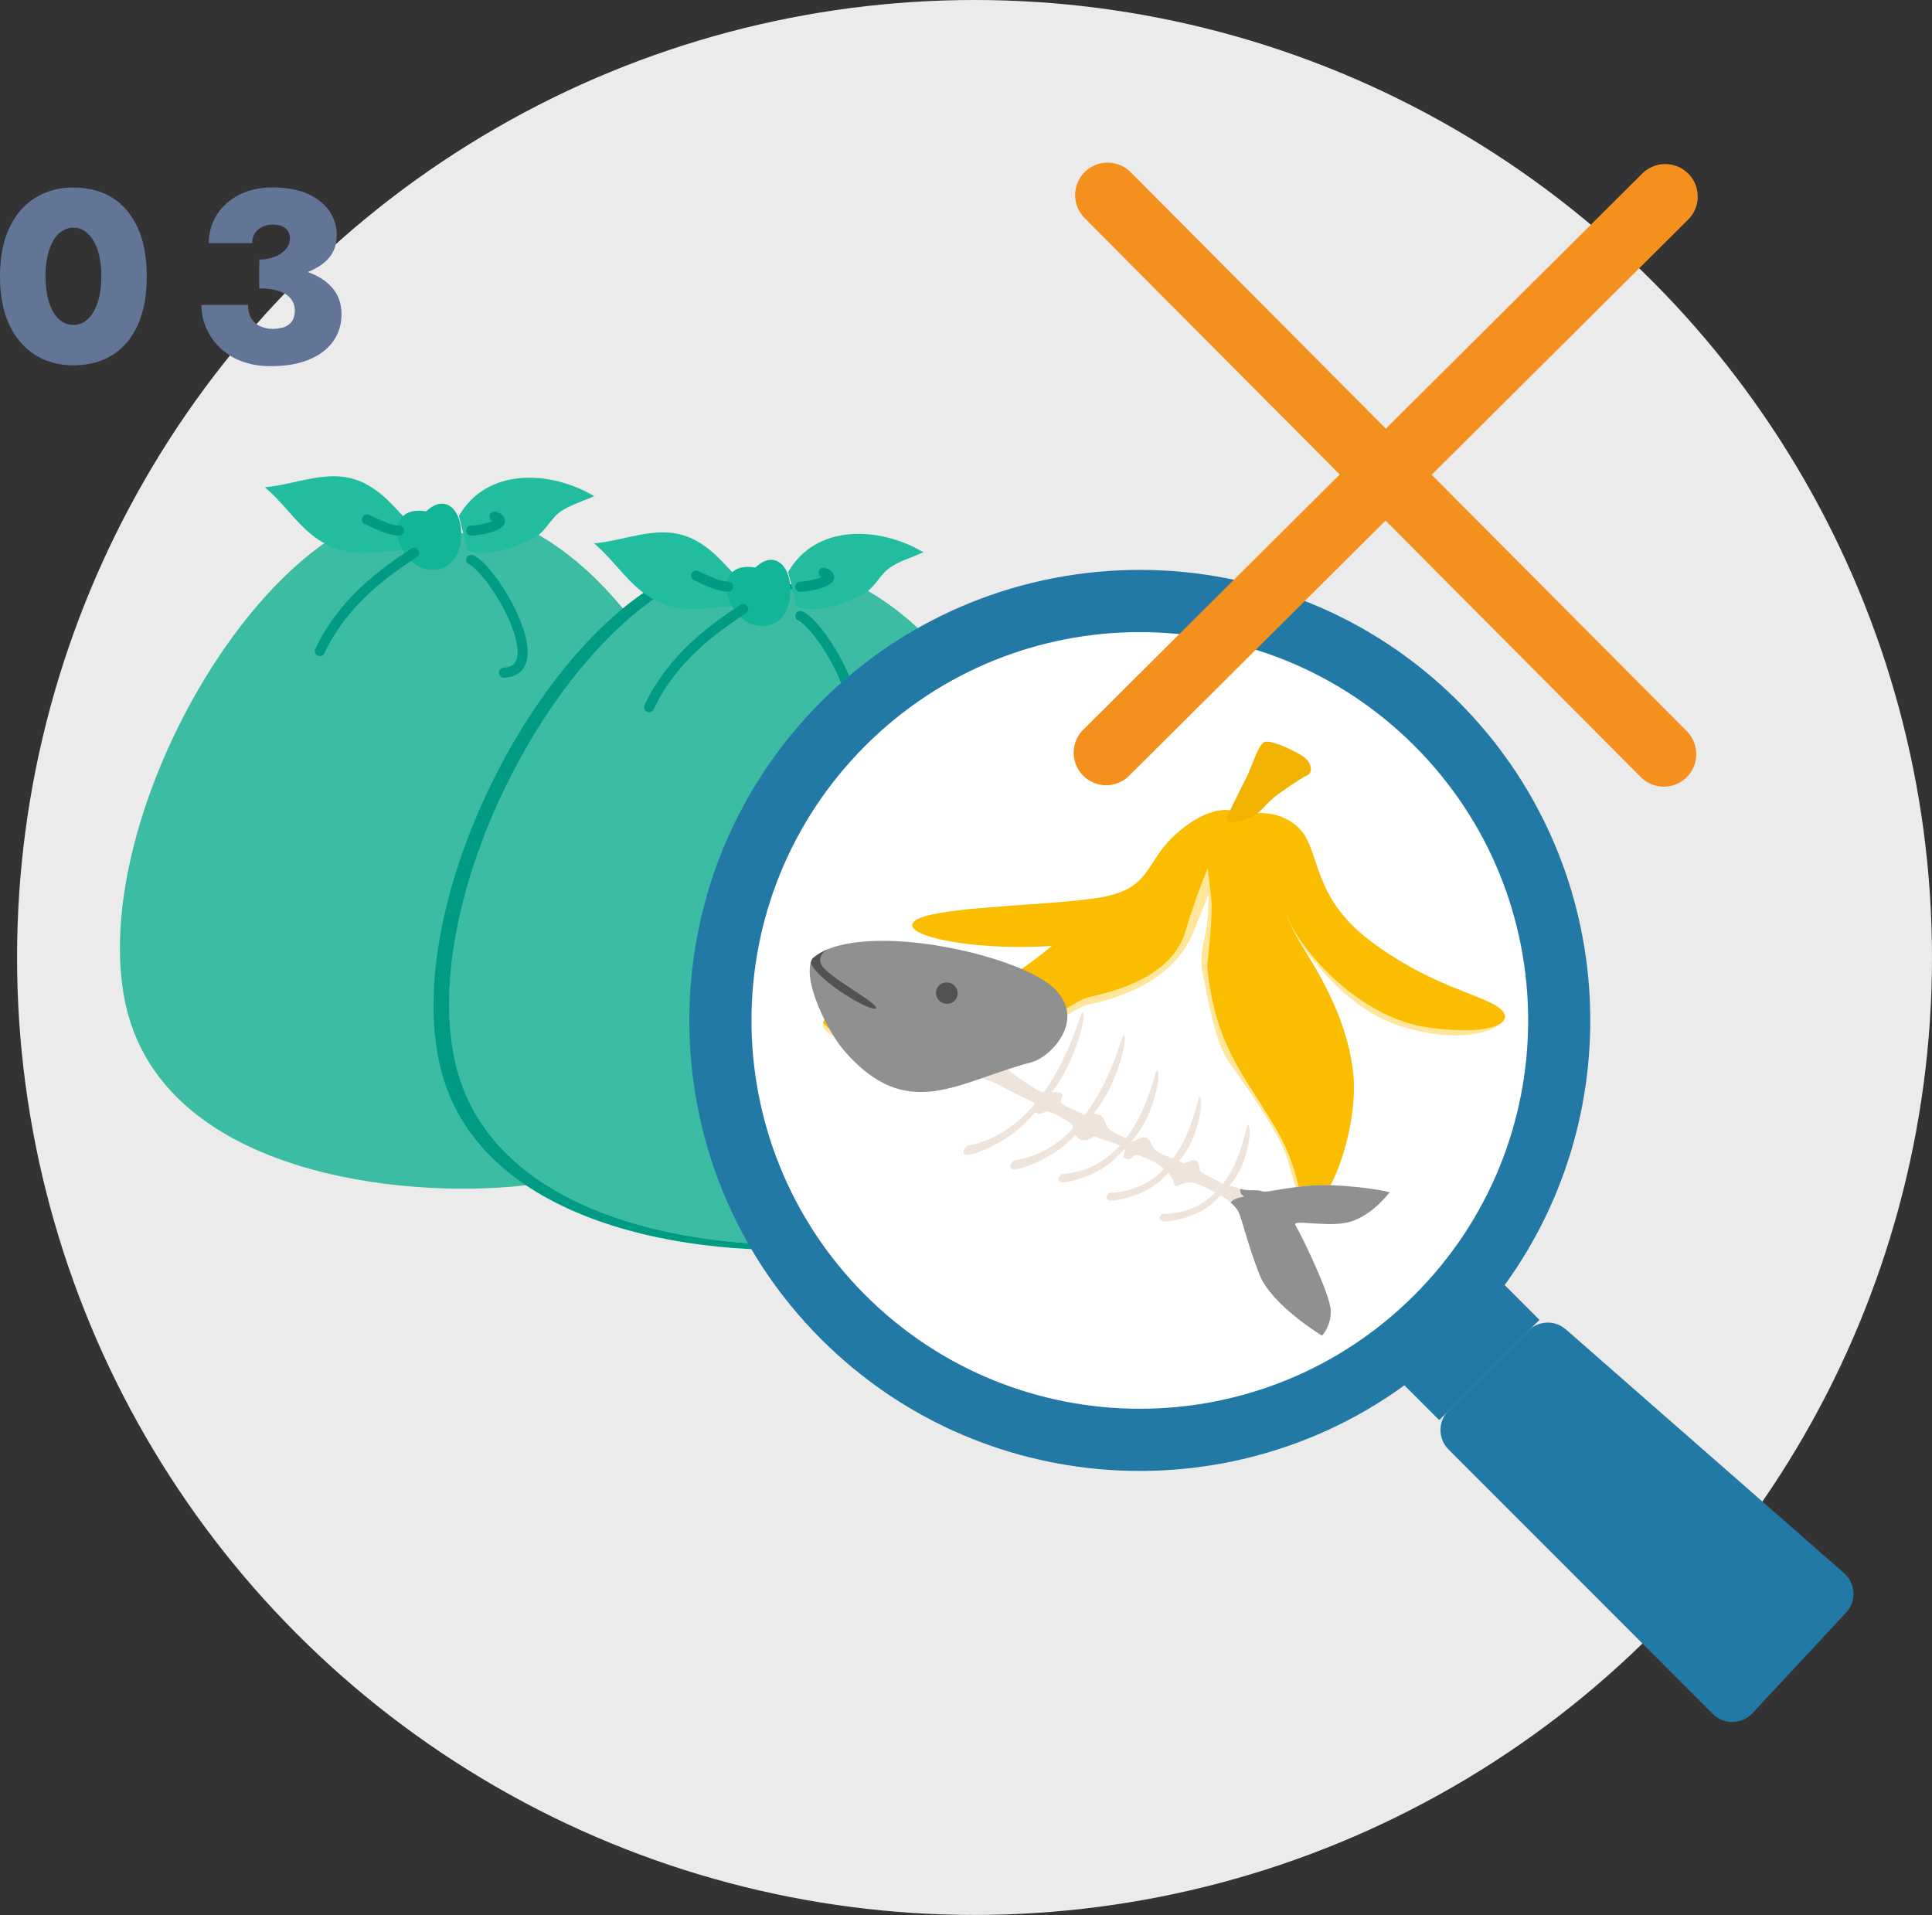 <?xml version="1.0" encoding="UTF-8"?>
<svg id="_レイヤー_2" data-name="レイヤー 2" xmlns="http://www.w3.org/2000/svg" viewBox="0 0 226.46 224.47">
  <rect x="0" y="0" width="226.46" height="224.47" fill="#333333" stroke="none"/>
  <defs>
    <style>
      .cls-1, .cls-2, .cls-3 {
        fill: none;
      }

      .cls-4 {
        fill: #ebebeb;
      }

      .cls-5 {
        fill: #fff;
      }

      .cls-6 {
        fill: #009b83;
      }

      .cls-7 {
        fill: #12b596;
      }

      .cls-8 {
        fill: #22bc9f;
      }

      .cls-9 {
        fill: #2279a6;
      }

      .cls-10 {
        fill: #3bbca3;
      }

      .cls-11 {
        fill: #627597;
      }

      .cls-2 {
        stroke: #009b83;
        stroke-width: 1.18px;
      }

      .cls-2, .cls-3 {
        stroke-linecap: round;
        stroke-linejoin: round;
      }

      .cls-3 {
        stroke: #f4901e;
        stroke-width: 7.62px;
      }

      .cls-12 {
        fill: #535151;
      }

      .cls-12, .cls-13, .cls-14, .cls-15, .cls-16, .cls-17, .cls-18 {
        fill-rule: evenodd;
      }

      .cls-13 {
        fill: #e0a600;
      }

      .cls-14 {
        fill: #8f9090;
      }

      .cls-15 {
        fill: #f1b300;
      }

      .cls-16 {
        fill: #efe4db;
      }

      .cls-17 {
        fill: #ffe69a;
      }

      .cls-18 {
        fill: #fbbd00;
      }
    </style>
  </defs>
  <g id="_ヘッダーマウスオーバー" data-name="ヘッダーマウスオーバー">
    <g>
      <circle class="cls-4" cx="114.23" cy="112.23" r="112.23"/>
      <g>
        <path class="cls-11" d="M1.09,26.73c.72-1.55,1.73-2.72,3.02-3.53,1.29-.81,2.78-1.22,4.48-1.22,1.79,0,3.33,.41,4.61,1.22,1.28,.81,2.26,1.99,2.96,3.53,.7,1.55,1.04,3.43,1.04,5.67s-.35,4.12-1.04,5.67c-.7,1.55-1.68,2.72-2.96,3.53-1.28,.81-2.81,1.22-4.61,1.22-1.7,0-3.19-.41-4.48-1.22-1.29-.81-2.29-1.99-3.02-3.53-.73-1.55-1.09-3.43-1.09-5.67s.36-4.12,1.09-5.67Zm4.48,8.04c.16,.71,.39,1.31,.67,1.8,.29,.5,.63,.87,1.03,1.13,.4,.26,.84,.39,1.32,.39s.94-.13,1.33-.39c.39-.26,.73-.63,1.03-1.13,.3-.5,.52-1.1,.69-1.8,.16-.71,.24-1.5,.24-2.38s-.08-1.67-.24-2.38c-.16-.71-.39-1.31-.69-1.8-.3-.5-.64-.87-1.03-1.13-.39-.26-.83-.39-1.33-.39s-.92,.13-1.32,.39c-.4,.26-.74,.63-1.03,1.13-.29,.5-.51,1.1-.67,1.8-.16,.71-.24,1.5-.24,2.38s.08,1.67,.24,2.38Z"/>
        <path class="cls-11" d="M28.29,42.34c-1-.39-1.85-.93-2.55-1.62-.7-.69-1.23-1.46-1.59-2.32s-.54-1.75-.54-2.66h5.46c0,.65,.13,1.18,.4,1.6,.27,.42,.62,.73,1.07,.92,.45,.19,.91,.29,1.39,.29,.52,0,.97-.07,1.36-.2,.39-.13,.7-.37,.93-.7,.23-.33,.34-.76,.34-1.27,0-.34-.08-.67-.23-.99s-.4-.59-.73-.83c-.33-.24-.76-.42-1.29-.56-.52-.13-1.17-.2-1.93-.2v-2.69c1.43,0,2.73,.11,3.91,.31,1.17,.21,2.19,.55,3.05,1.03,.86,.48,1.52,1.08,1.99,1.8,.47,.73,.7,1.6,.7,2.63,0,1.16-.33,2.2-.97,3.12-.65,.92-1.59,1.63-2.83,2.15s-2.75,.77-4.52,.77c-1.28,0-2.42-.2-3.42-.59Zm2.1-11.92c.53,0,1.02-.07,1.46-.2,.44-.13,.82-.31,1.14-.54,.32-.23,.57-.49,.74-.79,.17-.3,.26-.61,.26-.93s-.08-.61-.23-.86c-.15-.25-.38-.44-.67-.57-.3-.13-.67-.2-1.13-.2-.71,0-1.28,.2-1.73,.6s-.67,.93-.67,1.57h-5.09c0-1.22,.31-2.32,.93-3.31,.62-.98,1.49-1.76,2.62-2.35,1.12-.58,2.44-.87,3.95-.87,1.6,0,2.96,.25,4.08,.74,1.12,.5,1.96,1.17,2.55,2.02,.58,.85,.87,1.8,.87,2.85,0,1.22-.41,2.21-1.22,2.98-.81,.76-1.9,1.32-3.28,1.67-1.37,.35-2.9,.53-4.58,.53v-2.35Z"/>
      </g>
      <g>
        <g>
          <path class="cls-10" d="M39.78,62.52c-15.25,9.2-28.91,37.39-25.07,55.14,4.09,18.91,29.61,22.72,45.15,21.45,14.81-1.21,26.83-11.42,28.45-26.02,1.29-11.67-8.49-41.18-25.56-50.61"/>
          <path class="cls-1" d="M38.29,61.53c-15.46,6.39-28.91,37.39-25.07,55.14,4.09,18.91,29.61,22.72,45.15,21.45,14.81-1.21,26.83-11.42,28.45-26.02,1.29-11.67-8.27-42.72-25.56-50.61"/>
          <g>
            <path class="cls-8" d="M47.03,64.52c-2.8,0-6.48,1.32-10.38-1.75-2.09-1.64-3.56-3.97-5.62-5.66,2.76-.22,5.55-1.36,8.37-1.28,4.23,.11,6.47,3.33,8.19,5.01"/>
            <path class="cls-8" d="M54.81,64.52c2.19,.87,5.59-.36,7.73-1.44,1.4-.71,1.89-2.17,3.09-3.06,1.12-.83,2.86-1.31,4.01-1.87-5.27-3.1-12.63-3.29-15.85,2.33"/>
            <path class="cls-7" d="M49.97,59.94c-5.43-.9-3.55,6.33,.22,6.81,2.77,.35,3.92-1.95,3.87-4.25-.06-2.97-2-4.58-4.1-2.56"/>
          </g>
          <g>
            <path class="cls-2" d="M48.52,64.8c-3.28,2.2-8.19,5.53-11.03,11.52"/>
            <path class="cls-2" d="M55.23,65.62c2.55,1.1,9.57,12.94,3.84,13.23"/>
            <path class="cls-2" d="M46.78,62.19c-1.13,0-2.72-.82-3.77-1.3"/>
            <path class="cls-2" d="M55.22,62.19c1.02,.03,4.91-.82,2.75-1.65"/>
          </g>
        </g>
        <g>
          <path class="cls-6" d="M76.94,68.51c-15.48,9.34-29.36,37.97-25.46,55.99,4.15,19.2,30.07,23.07,45.85,21.78,15.04-1.22,27.25-11.6,28.89-26.42,1.31-11.85-8.62-41.81-25.95-51.39"/>
          <path class="cls-10" d="M78.37,69.1c-15.25,9.2-28.91,37.39-25.07,55.14,4.09,18.91,29.61,22.72,45.15,21.45,14.81-1.21,26.83-11.42,28.45-26.02,1.29-11.67-8.49-41.18-25.56-50.61"/>
          <path class="cls-10" d="M78.37,69.1c-15.25,9.2-28.91,37.39-25.07,55.14,4.09,18.91,29.61,22.72,45.15,21.45,14.81-1.21,26.83-11.42,28.45-26.02,1.29-11.67-8.49-41.18-25.56-50.61"/>
          <path class="cls-1" d="M76.88,68.11c-15.46,6.39-28.91,37.39-25.07,55.14,4.09,18.91,29.61,22.72,45.15,21.45,14.81-1.21,26.83-11.42,28.45-26.02,1.29-11.67-8.27-42.72-25.56-50.61"/>
          <g>
            <path class="cls-8" d="M85.62,71.1c-2.8,0-6.48,1.32-10.38-1.75-2.09-1.64-3.56-3.97-5.62-5.66,2.76-.22,5.55-1.36,8.37-1.28,4.23,.11,6.47,3.33,8.19,5.01"/>
            <path class="cls-8" d="M93.4,71.1c2.19,.87,5.59-.36,7.73-1.44,1.4-.71,1.89-2.17,3.09-3.06,1.12-.83,2.86-1.31,4.01-1.87-5.27-3.1-12.63-3.29-15.85,2.33"/>
            <path class="cls-7" d="M88.56,66.52c-5.43-.9-3.55,6.33,.22,6.81,2.77,.35,3.92-1.95,3.87-4.25-.06-2.97-2-4.58-4.1-2.56"/>
          </g>
          <g>
            <path class="cls-2" d="M87.11,71.38c-3.28,2.2-8.19,5.53-11.03,11.52"/>
            <path class="cls-2" d="M93.81,72.2c2.55,1.1,9.57,12.94,3.84,13.23"/>
            <path class="cls-2" d="M85.36,68.77c-1.13,0-2.72-.82-3.77-1.3"/>
            <path class="cls-2" d="M93.8,68.77c1.02,.03,4.91-.82,2.75-1.65"/>
          </g>
        </g>
        <g>
          <circle class="cls-5" cx="131.89" cy="121.63" r="49.21"/>
          <g>
            <g>
              <path class="cls-9" d="M176.37,150.63c14.99-20.64,13.19-49.77-5.41-68.38-20.6-20.6-54.12-20.6-74.71,0-20.6,20.6-20.6,54.12,0,74.72,18.6,18.6,47.73,20.4,68.37,5.41l4.08,4.08,11.75-11.75-4.08-4.08Zm-10.58,1.17c-17.77,17.77-46.6,17.77-64.37,0-17.78-17.78-17.78-46.6,0-64.38,17.78-17.77,46.6-17.77,64.37,0,17.78,17.77,17.78,46.6,0,64.38Z"/>
              <path class="cls-9" d="M216.15,184.39l-32.6-28.56c-1.28-1.12-3.2-1.06-4.4,.15l-9.36,9.36c-1.26,1.26-1.26,3.3,0,4.56l30.98,31c1.29,1.29,3.4,1.25,4.64-.08l10.98-11.8c1.24-1.33,1.13-3.42-.24-4.62Z"/>
            </g>
            <g>
              <path class="cls-17" d="M150.62,107.49s5.04,10.05,13.43,12.75c8.39,2.71,13.3-.18,12.25-1.46-1.04-1.28-13.42,1.61-25.69-11.29Z"/>
              <path class="cls-17" d="M141.65,102.65s.13,3.67-.21,5.85c-.34,2.18-.9,3.8-.45,5.68,.45,1.88,1.28,7.82,3.05,10.31,1.77,2.48,6.21,8.62,7,11.78,.79,3.16,1.51,5.17,2.52,5.11,1.02-.06,1.02-6.08,.56-6.84-.45-.75-12.47-31.89-12.47-31.89Z"/>
              <path class="cls-17" d="M96.75,119.5s-1.44,1.08,1.87,2.36c3.31,1.28,4.48,1.69,5.76,1.92,1.28,.23,2.48-.04,4.18,.26,1.69,.3,5.27,.45,8.13-.56,2.86-1.02,9.59-5.53,10.95-5.76,1.35-.23,4.4-1.05,6.96-2.56,2.56-1.51,4.4-3.69,5.23-5.79,.83-2.11,3.53-7.88,2.92-10.4-.61-2.52-5.75,6.91-9.09,9.43-3.35,2.52-11.92,9.51-17.87,11.7-5.94,2.18-19.03-.6-19.03-.6Z"/>
              <path class="cls-18" d="M144.9,95.17s-2.43-1.31-6.72,2.3c-4.29,3.61-2.86,6.85-9.86,7.83-7,.98-20.02,.98-21.3,2.86-1.28,1.88,10.34,3.91,21.22,2.18,10.88-1.72,16.65-15.17,16.65-15.17Z"/>
              <path class="cls-18" d="M143.38,95.47s-1.73-.79-4.89,3.65c-3.16,4.44-1.73,5.49-5.04,6.92-3.31,1.43-6.17,1.13-9.11,3.91-2.93,2.78-11.36,8.5-14.3,9.26-2.94,.75-6.17,.19-8.58,.11-2.41-.08-5-.26-4.97,.53,.04,.79,5.31,3.12,8.77,3.16,3.46,.04,6.36,1.28,10.87-.23,4.52-1.51,9.9-5.46,11.25-5.83,1.35-.38,9.78-1.77,11.55-7.71,1.77-5.94,3.27-8.8,3.8-10.27,.53-1.47,.64-3.5,.64-3.5Z"/>
              <path class="cls-18" d="M141.5,113.23s.53-4.44,.53-7-1.96-9.71,1.35-10.76c3.31-1.05,5.72,.45,6.17,5.27,.45,4.82,1.35,7.3,2.86,9.78,1.5,2.48,5.34,8.2,6.17,14.9,.83,6.7-2.78,15.8-4.82,15.95-2.03,.15-.6-3.09-4.44-9.48-3.84-6.4-6.85-9.41-7.83-18.66Z"/>
              <path class="cls-18" d="M146.59,95.38s3.53-.69,5.86,1.9c2.33,2.6,1.32,7.86,8.24,13.06,6.92,5.19,12.79,6.17,14.97,7.75,2.18,1.58-.45,3.46-8.35,2.33-7.9-1.13-14.69-8.8-16.34-12.79-1.65-3.99-4.39-12.25-4.39-12.25Z"/>
              <path class="cls-13" d="M154.8,102.71h0s0,0,0,0h0Z"/>
              <path class="cls-15" d="M144.04,95.29s1.39-2.85,2.03-4.09c.64-1.24,1.39-3.88,2.11-4.21,.71-.34,3.35,.9,4.48,1.62,1.13,.71,1.24,1.92,.64,2.22-.6,.3-1.05,.56-3.16,2.03-2.11,1.47-2.14,2.45-3.91,3.09-1.77,.64-2.95,.61-2.18-.65Z"/>
            </g>
            <g>
              <path class="cls-16" d="M156.46,138.94c-4.3-.23-7.92,.97-8.53,.7s-1.56,.05-2.62-.31-1.99-.45-2.24-.71c-.25-.26-2.25-.99-2.4-1.4-.15-.4-.1-.92-.41-1.13-.3-.2-.62-.07-.94,.05-.31,.12-.29,.34-1.04,0-.75-.34-2.4-.91-2.84-1.29-.44-.39-.56-1.55-1.33-1.54-.77,.02-1.13,.68-1.65,.38-.52-.3-1.34-.66-2.1-1.08-.76-.42-.77-1.37-1.23-1.77-.45-.4-1.01-.28-1.39-.21-.37,.08-.14,.32-.72,0s-2.17-.94-2.58-1.31c-.41-.36,.68-1.03-.29-1.26-.98-.24-1.04,.23-1.75,.02-.71-.22-.81-.28-1.59-.81s-4.01-2.49-3.97-3.62c.04-1.13-6.9-.32-5.76,2.13,.81,.17,3.87,.17,6.15,1.47,.5,.28,1,.54,1.47,.77,.02,.01,.05,.03,.07,.04,0,0-.02-.01-.02-.01,1.64,.81,2.92,1.32,2.72,1.61-.26,.38-.77,.32-.04,.76,.73,.44,.83-.28,1.51-.11s2.28,1.1,2.68,1.47c.41,.36-.26,.52,.25,1.09,.5,.57,.7,.89,1.54,.75s.49-.6,1.28-.26,2.71,.79,3.08,1.22-.59,1.09,.31,1.27c.9,.18,.46-.76,1.51-.38s2.05,.81,3.1,1.74c1.05,.93,.88,2.02,1.28,1.83,.41-.19,.85-.45,1.55-.45s1.78,.59,3.15,1.32c1.37,.73,2.12,1.41,2.5,2.09,.38,.67,1.07,3.81,2.48,7.4,1.41,3.58,7.32,7.15,7.32,7.15,0,0,1.07-1.05,1.03-2.93-.04-1.88-3.56-9.1-4.13-9.98-.57-.89,3.85,.34,6.47-.46,2.62-.8,4.56-3.44,4.56-3.44,0,0-2.12-.58-6.41-.8Z"/>
              <path class="cls-14" d="M156.46,138.94c-4.3-.23-7.92,.97-8.53,.7-.59-.26-1.5,.03-2.52-.28-.11,.26-.03,.55,.33,.85,.02,.02,.07,.05,.1,.07-.58,.07-1.23,.23-1.6,.67,.42,.36,.72,.7,.91,1.05,.38,.67,1.07,3.81,2.48,7.4,1.41,3.58,7.32,7.15,7.32,7.15,0,0,1.07-1.05,1.03-2.93-.04-1.88-3.56-9.1-4.13-9.98-.04-.06-.05-.11-.04-.15,0-.01,.01-.02,.02-.03,.01-.03,.04-.05,.07-.07,.02,0,.03-.02,.05-.02,.05-.02,.11-.03,.19-.04,.02,0,.03,0,.05,0,.09,0,.21-.01,.33,0,.05,0,.1,0,.15,0,.09,0,.18,0,.28,.01,.07,0,.14,0,.21,.01,.09,0,.19,.01,.29,.02,.23,.02,.48,.03,.74,.05,.04,0,.07,0,.11,0,.16,.01,.32,.02,.48,.03,.04,0,.08,0,.12,0,0,0,0,0,0,0,1.15,.06,2.41,.05,3.42-.26,2.62-.8,4.56-3.44,4.56-3.44,0,0-2.12-.58-6.41-.8Z"/>
              <path class="cls-16" d="M113.38,134.29c-.3,.34-.71,.75-.25,1.06,.46,.31,4.72-1.24,7.22-3.9,2.5-2.66,4.12-4.67,5.33-7.63,1.21-2.96,1.54-4.94,1.21-5.16-.33-.21-3.37,13.79-13.5,15.63Z"/>
              <path class="cls-16" d="M118.84,136.03c-.29,.32-.68,.71-.22,1.01,.46,.31,4.6-1.08,6.99-3.57,2.39-2.49,3.93-4.39,5.05-7.2,1.11-2.82,1.39-4.72,1.06-4.93s-2.97,13.18-12.88,14.69Z"/>
              <path class="cls-16" d="M124.42,137.63c-.25,.26-.6,.58-.14,.89,.46,.31,4.31-.63,6.4-2.69,2.1-2.05,3.43-3.63,4.29-6.07,.86-2.43,.98-4.11,.65-4.32-.33-.21-1.88,11.55-11.21,12.19Z"/>
              <path class="cls-16" d="M130.04,139.82c-.24,.24-.57,.54-.11,.84,.46,.31,4.2-.46,6.18-2.36,1.99-1.89,3.24-3.35,4.01-5.64,.76-2.29,.83-3.88,.5-4.1-.33-.21-1.48,10.94-10.59,11.26Z"/>
              <path class="cls-16" d="M136.22,142.29c-.22,.22-.54,.5-.08,.8,.46,.31,4.1-.32,6-2.07,1.89-1.75,3.08-3.11,3.77-5.28,.68-2.17,.7-3.69,.37-3.91-.33-.21-1.13,10.42-10.06,10.46Z"/>
              <path class="cls-14" d="M95.22,112.37c5.13-4.66,24.08-.66,28.37,3.51,3.79,3.69-.42,8.06-2.77,8.66-8.52,2.2-14.39,7.18-21.82-1.32-1.94-2.22-5.1-8.46-3.78-10.86Z"/>
              <path class="cls-12" d="M95.22,112.37c.55-.5,1.27-.9,2.1-1.21-.47,.19-1.58,.79-1.04,1.92,.67,1.42,7.02,4.68,6.35,5.12-.58,.38-6.5-2.99-7.61-5.32,.05-.18,.12-.35,.2-.5Z"/>
              <path class="cls-12" d="M110.29,117.45c.59,.39,1.37,.24,1.76-.33s.21-1.36-.37-1.75-1.37-.24-1.76,.33-.21,1.36,.37,1.75Z"/>
            </g>
          </g>
        </g>
        <g>
          <line class="cls-3" x1="195.19" y1="23.04" x2="129.66" y2="88.23"/>
          <line class="cls-3" x1="195.02" y1="88.4" x2="129.83" y2="22.87"/>
        </g>
      </g>
    </g>
  </g>
</svg>